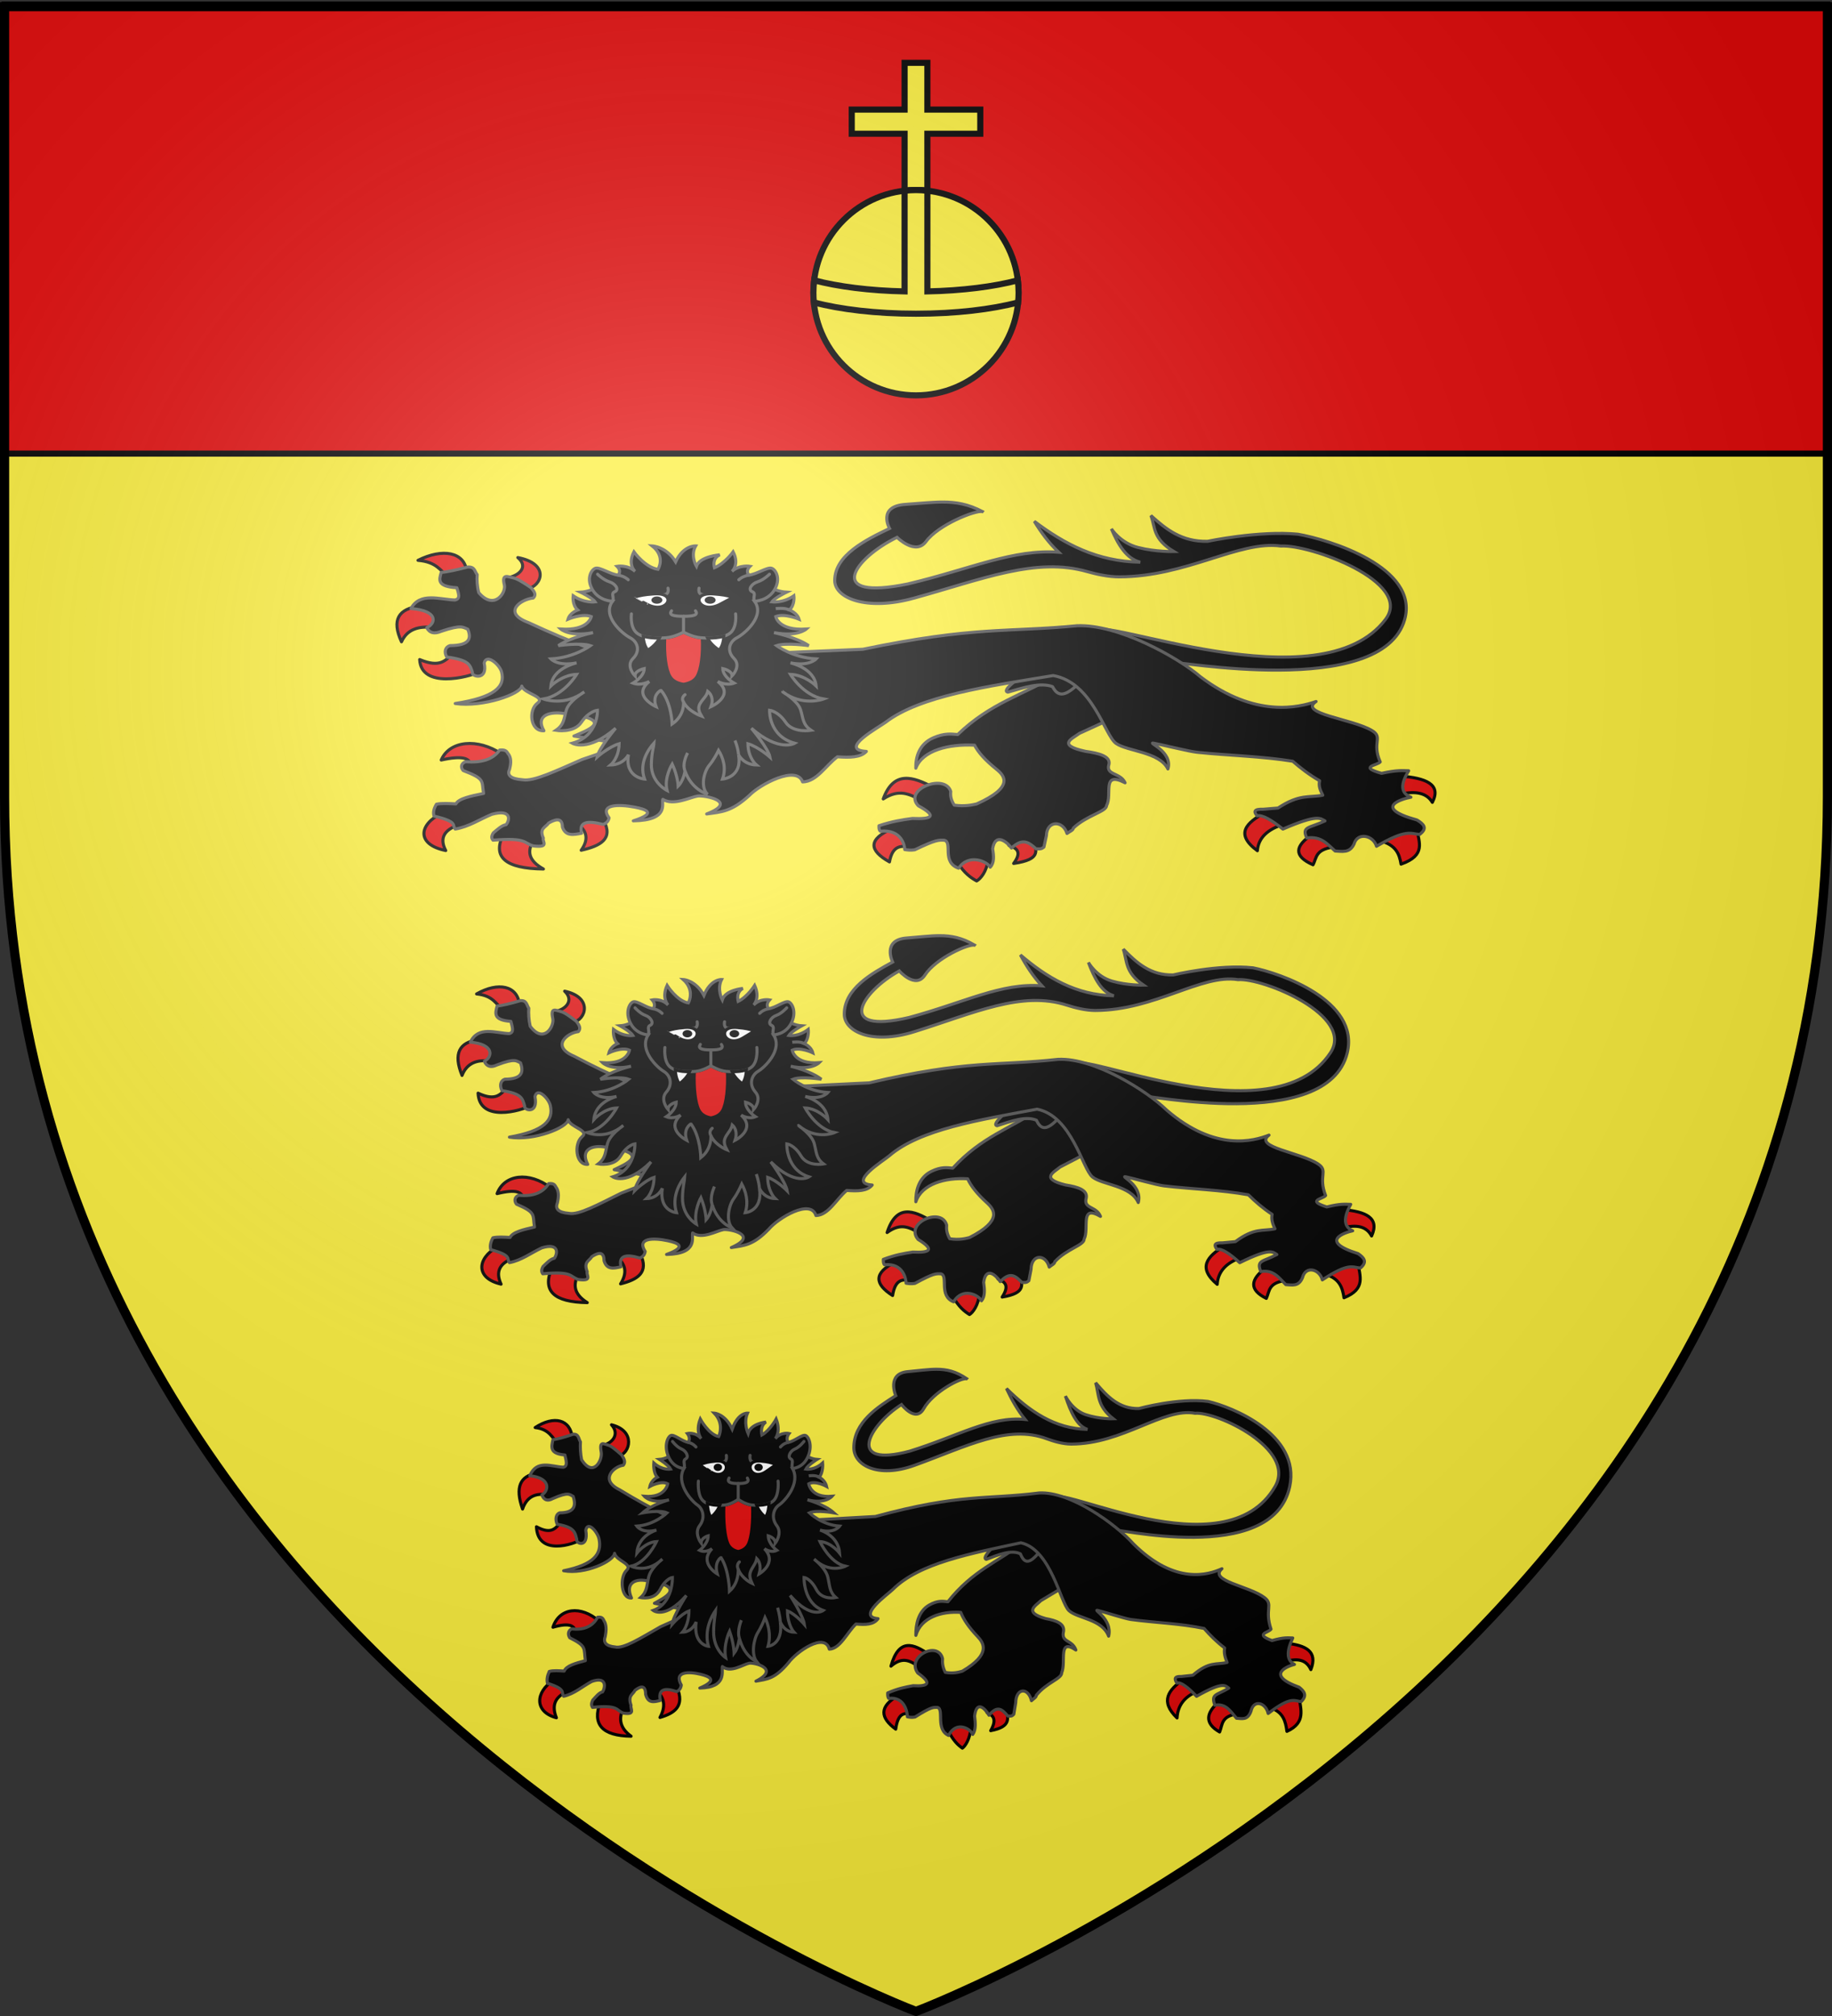 <?xml version="1.0" encoding="utf-8"?>
<!-- Generator: Adobe Illustrator 16.0.0, SVG Export Plug-In . SVG Version: 6.00 Build 0)  -->
<!DOCTYPE svg PUBLIC "-//W3C//DTD SVG 1.1//EN" "http://www.w3.org/Graphics/SVG/1.1/DTD/svg11.dtd">
<svg version="1.1"
	 id="svg2" xmlns:dc="http://purl.org/dc/elements/1.1/" xmlns:cc="http://web.resource.org/cc/" xmlns:rdf="http://www.w3.org/1999/02/22-rdf-syntax-ns#" xmlns:svg="http://www.w3.org/2000/svg" xmlns:sodipodi="http://sodipodi.sourceforge.net/DTD/sodipodi-0.dtd" xmlns:inkscape="http://www.inkscape.org/namespaces/inkscape" sodipodi:docbase="C:\Documents and Settings\Syryatsu\Mes documents\Mes images\HÃƒÆ’Ã†â€™Ãƒâ€ Ã¢â‚¬â„¢ÃƒÆ’Ã¢â‚¬Å¡Ãƒâ€šÃ‚Â©raldique\Blasons publiÃƒÆ’Ã†â€™Ãƒâ€ Ã¢â‚¬â„¢ÃƒÆ’Ã¢â‚¬Å¡Ãƒâ€šÃ‚Â©s\Villes franÃƒÆ’Ã†â€™Ãƒâ€ Ã¢â‚¬â„¢ÃƒÆ’Ã¢â‚¬Å¡Ãƒâ€šÃ‚Â§aises\Somme" inkscape:output_extension="org.inkscape.output.svg.inkscape" inkscape:export-ydpi="144" inkscape:export-xdpi="144" inkscape:export-filename="/Users/olivier/Desktop/Blason Rouge/Blason_Vide_3D.png" sodipodi:docname="Fressenneville.svg" inkscape:version="0.45.1" sodipodi:version="0.32"
	 xmlns="http://www.w3.org/2000/svg" xmlns:xlink="http://www.w3.org/1999/xlink" x="0px" y="0px" width="600px" height="660px"
	 viewBox="0 0 600 660" enable-background="new 0 0 600 660" xml:space="preserve">
<rect x="0" y="0" width="600" height="660" fill="#333333" stroke="none"/>
<sodipodi:namedview  height="660px" gridtolerance="10.0" guidetolerance="10.0" objecttolerance="10.0" borderopacity="1.0" bordercolor="#666666" pagecolor="#ffffff" showgrid="false" inkscape:zoom="0.80151515" inkscape:cy="330" inkscape:cx="300" id="base" inkscape:current-layer="layer3" inkscape:window-y="-4" inkscape:window-x="-4" inkscape:window-height="723" inkscape:pageopacity="0.0" inkscape:window-width="1024" inkscape:pageshadow="2">
	</sodipodi:namedview>
<desc  id="desc4">Flag of Canton of Valais (Wallis)</desc>
<g id="layer3" inkscape:label="Fond ÃƒÆ’Ã†â€™Ãƒâ€ Ã¢â‚¬â„¢ÃƒÆ’Ã¢â‚¬Å¡Ãƒâ€šÃ‚Â©cu" inkscape:groupmode="layer">
	<path id="path2855" sodipodi:nodetypes="cccccc" fill="#FCEF3C" d="M300,658.5c0,0,298.5-112.316,298.5-397.771
		s0-258.552,0-258.552H1.5v258.552C1.5,546.179,300,658.5,300,658.5z"/>
</g>
<g>
	<g>
		<g id="g7203-8">
			
				<path id="path7195-6" inkscape:connector-curvature="0" fill="#E20909" stroke="#000000" stroke-linecap="round" stroke-linejoin="round" d="
				M300.945,545.603c-0.317-0.14,4.382-2.78,3.433-3.878c-5.144-3.614-9.974-5.592-12.579,3.741
				C295.824,542.027,298.339,543.988,300.945,545.603z"/>
			
				<path id="path7197-2" inkscape:connector-curvature="0" fill="#E20909" stroke="#000000" stroke-linecap="round" stroke-linejoin="round" d="
				M298.793,561.193c0.696,0.67-1.306-9.105-4.658-6.069c-6.244,3.551-5.908,7.217-0.775,10.965
				C294.154,560.315,296.486,560.811,298.793,561.193L298.793,561.193z"/>
			
				<path id="path7199-1" inkscape:connector-curvature="0" fill="#E20909" stroke="#000000" stroke-linecap="round" stroke-linejoin="round" d="
				M318.021,565.418c0.473-1.02-1.855-1.785-4.098-1.834c-2.248-0.054-4.406,0.615-3.601,2.457c1.725,3.836,3.654,5.421,4.864,6.272
				C316.08,571.721,317.758,569.244,318.021,565.418L318.021,565.418z"/>
			
				<path id="path7201-4" inkscape:connector-curvature="0" fill="#E20909" stroke="#000000" stroke-linecap="round" stroke-linejoin="round" d="
				M329.934,559.84c0.191-2.527-8.291,0.105-6.47,0.946c1.818,0.842,3.095,2.081,0.995,5.805
				C331.576,565.23,329.744,562.363,329.934,559.84L329.934,559.84z"/>
		</g>
		<g id="g8094-9">
			
				<path id="path6302-1" inkscape:connector-curvature="0" fill="#E20909" stroke="#000000" stroke-linecap="round" stroke-linejoin="round" d="
				M187.452,470.832c0.457,1.003-0.709,1.215-4.58,1.993c-2.011-2.089-2.912-4.951-7.599-5.471
				C181.449,463.319,186.877,464.632,187.452,470.832z"/>
			
				<path id="path7189-5" inkscape:connector-curvature="0" fill="#E20909" stroke="#000000" stroke-linecap="round" stroke-linejoin="round" d="
				M202.598,476.684c0.083,2.224-4.882-2.408-5.139-3.578c3.141-0.579,5.598-3.609,2.813-6.659
				C208.375,468.446,206.327,475.866,202.598,476.684z"/>
			
				<path id="path7191-03" inkscape:connector-curvature="0" fill="#E20909" stroke="#000000" stroke-linecap="round" stroke-linejoin="round" d="
				M179.124,489.336c3.705,0.539,1.74-7.821-3.47-6.98c-5.208,0.84-7.081,4.427-4.51,11.674
				C172.541,489.923,175.419,488.796,179.124,489.336L179.124,489.336z"/>
			
				<path id="path7193-64" inkscape:connector-curvature="0" fill="#E20909" stroke="#000000" stroke-linecap="round" stroke-linejoin="round" d="
				M190.549,503.897c-0.329-4.484-6.516-8.737-6.78-5.666c-1.644,1.793-2.925,4.418-8.075,1.604
				C176.083,509.504,187.923,505.648,190.549,503.897z"/>
		</g>
		<g id="g1896-9">
			
				<path id="path1888-3" inkscape:connector-curvature="0" fill="#E20909" stroke="#000000" stroke-linecap="round" stroke-linejoin="round" d="
				M181.134,550.206c-5.708,3.659-6.297,10.193,1.091,12.159c-1.641-4.068-0.391-6.772,3.191-8.374"/>
			
				<path id="path1890-4" inkscape:connector-curvature="0" fill="#E20909" stroke="#000000" stroke-linecap="round" stroke-linejoin="round" d="
				M196.59,557.259c-2.699,7.244,0.563,11.021,10.1,11.149c-3.788-2.743-4.124-5.87-2.522-9.21"/>
			
				<path id="path1892-40" inkscape:connector-curvature="0" fill="#E20909" stroke="#000000" stroke-linecap="round" stroke-linejoin="round" d="
				M221.73,552.425c2.583,6.12-0.769,8.446-5.583,9.843c1.968-3.611,1.373-6.262-0.669-8.37"/>
			
				<path id="path1894-5" inkscape:connector-curvature="0" fill="#E20909" stroke="#000000" stroke-linecap="round" stroke-linejoin="round" d="
				M196.268,530.78c-6.077-5.351-13.119-4.378-15.174,1.947c5.397-1.554,6.962-0.513,7.354,1.327"/>
		</g>
		<g id="g2799-96">
			
				<path id="path2791-3" inkscape:connector-curvature="0" fill="#E20909" stroke="#000000" stroke-linecap="round" stroke-linejoin="round" d="
				M387.338,549.959c-4.531,3.307-7.589,6.935-1.838,12.465c0.233-4.217,2.554-7.063,6.696-8.713"/>
			
				<path id="path2793-4" inkscape:connector-curvature="0" fill="#E20909" stroke="#000000" stroke-linecap="round" stroke-linejoin="round" d="
				M399.125,557.17c-4.086,3.614-4.759,6.96,0.312,9.855c0.995-2.374,0.416-5.335,6.132-5.949"/>
			
				<path id="path2795-28" inkscape:connector-curvature="0" fill="#E20909" stroke="#000000" stroke-linecap="round" stroke-linejoin="round" d="
				M416.138,559.14c4.125,1.361,4.927,4.421,5.341,7.676c6.387-2.932,4.4-7.233,4.029-11.269"/>
			
				<path id="path2797-87" inkscape:connector-curvature="0" fill="#E20909" stroke="#000000" stroke-linecap="round" stroke-linejoin="round" d="
				M421.549,543.84c3.464-0.949,6.276-0.497,7.77,2.752c2.372-5.988-1.73-7.961-7.953-8.616"/>
		</g>
		<path id="path2307-3" inkscape:connector-curvature="0" sodipodi:nodetypes="sscsssscsccsccccsccccccscsccc" stroke="#4D4D4D" d="
			M306.646,448.273c-2.713,0.007-5.66,0.451-9.283,0.765c-7.14,0.619-3.996,7.877-3.996,7.877
			c-5.957,3.738-13.693,8.688-13.73,17.014c-0.026,5.751,7.867,10.123,19.805,5.821c17.294-6.232,30.563-13.516,43.453-8.698
			c2.327,0.871,5.339,1.717,7.951,1.714c16.979-0.023,30.146-12.025,40.545-10.087c7.126-0.638,33.25,11.729,26.229,23.947
			c-16.318,28.404-72.067-1.647-72.721,3.955l19.118,10.216c-0.17-0.917,52.747,12.264,58.375-14.104
			c3.656-17.147-19.003-26.126-26.725-27.891c-9.729-1.248-22.664,2.325-22.664,2.325c-6.452,0.187-10.402-3.967-14.171-8.439
			c1.138,3.865,0.371,7.567,5.757,11.788c0,0-4.515,0.162-8.988-1.337c-4.474-1.5-6.668-6.103-6.668-6.103
			c1.721,5.264,3.762,9.782,7.226,10.922c-10.768-0.213-19.021-5.967-26.529-13.383c1.696,3.631,3.62,7.08,6.104,10.125
			c-11.493-1.081-21.834,5.404-37.727,10.36c-21.098,5.676-13.577-8.34-2.753-15.239c0,0,4.618,6.064,7.266,1.36
			c3.079-5.476,12.331-10.288,14.116-9.799C313.087,448.944,310.054,448.264,306.646,448.273L306.646,448.273z M316.651,451.385
			c0.08,0.057,0.151,0.111,0.234,0.17C316.837,451.476,316.765,451.42,316.651,451.385z"/>
		
			<path id="path2770-6" inkscape:connector-curvature="0" sodipodi:nodetypes="ccccsccccccccccccccccccccccccccccc" stroke="#4D4D4D" stroke-linecap="round" stroke-linejoin="round" d="
			M350.743,516.719l-13.779-15.092l-2.537,3.786c-7.436,5.9-15.82,8.644-23.984,18.978c-1.645-0.186-3.299-0.515-6.096,1.063
			c-3.626,2.05-4.467,6.451-4.396,9.94c1.707-5.861,8.295-7.963,14.712-7.525c0.883,2.277,2.619,4.879,5.488,7.881
			c2.036,2.129,4.505,5.797-4.968,11.358c-1.067,0.308-2.933,0.883-5.603,0.389c-0.882-1.779-0.986-3.18-0.878-4.473
			c-1.452-6.06-12.024-0.678-8.129,4.686c4.832,3.408,3.426,4.444-1.499,4.147c-2.467,0.447-4.948,0.909-8.348,2.384
			c-0.02,0.721-0.006,1.411,0.351,1.791c5.351-0.678,6.103,4.801,6.102,6.019c0.726,0.13,1.419,0.286,2.512,0.068
			c5.372-3.358,5.933-3.201,7.38-3.13c2.189,0.63-0.738,7.205,3.602,9.167c2.541-4.938,7.193-2.201,7.905-0.334
			c1.053-1.415,0.914-3.667,0.616-6.033c0.626-5.288,3.474-2.434,4.722-0.241c2.675-3.23,4.189-2.11,6.121,0.241
			c1.323,0.131,1.458-0.048,1.997-0.563l0.619-3.74c0.086-5.003,4.142-5.106,5.165-0.707c0.683-0.68,1.59-1.078,1.579-1.766
			c3.426-4.25,8.376-5.396,8.32-7.392c1.539-3.48-1.36-11.458,4.646-7.435c-1.2-3.462-4.949-2.389-4.035-6.071
			c0.392-2.553-2.356-3.584-5.896-4.229c-7.393-2.093-3.166-4.227-1.514-5.872l6.243-3.737L350.743,516.719z"/>
		
			<path id="path1883-9" inkscape:connector-curvature="0" sodipodi:nodetypes="ccccccccccccccccccccccsccscsccc" stroke="#4D4D4D" stroke-linecap="round" stroke-linejoin="round" d="
			M230.396,527.225l6.236-21.135l-4.416-4.165c-8.834-2.867-18.671-7.747-29.292-14.205c-6.669-3.241-1.919-7.634,1.212-8.023
			c0.855-1.033,0.292-2.116-0.523-3.349c-2.193-1.948-3.465-2.974-4.492-3.255c-1.286-0.323-2.938-1.545-2.229,2.233
			c0.539,2.672-2.584,8.518-6.397,2.604c-0.411-2.048-0.51-4.282-0.394-5.895c-0.631-0.978-0.525-2.632-2.377-2.487
			c-2.923,0.992-5.08,1.558-6.633,1.793c-0.535,2.416-1.123,4.566,3.918,4.992c0.354,1.705,1.053,3.652-0.501,4.01
			c-3.793-0.161-8.759-2.642-10.992,2.804c6.825,0.674,6.338,4.781,3.959,6.266c0.681,1.741,1.879,2.136,3.59,1.187
			c5.223-2.309,5.475-1.279,6.667-0.703c0.959,3.023,0.518,5.34-4.43,5.374c-1.164,0.404-1.597,1.973-0.824,3.744
			c5.713,0.99,5.821,2.63,6.429,5.027c-0.424,1.334,3.961,2.926,2.935-3.069c0.606-3.192,3.86,0.489,4.353,2.882
			c1.008,4.896-1.716,8.37-11.595,10.376c6.973,1.31,16.483-3.146,16.675-5.705c0.517,2.501,6.153,3.444,3.901,5.61
			c-2.275,2.184-1.851,9.255,1.644,9.018c-2.139-4.829,1.17-6.171,4.252-5.773c14.906,1.919,5.941,5.991,3.26,7.5l9.891,2.127
			L230.396,527.225z"/>
		<path id="path3526-29-9" inkscape:connector-curvature="0" stroke="#4D4D4D" stroke-linecap="round" stroke-linejoin="round" d="
			M322.998,510.509c4.046-1.521,8.169-3.268,11.184-1.813c1.098,2.618,2.578,4.213,6.628-1.125l-6.708-3.647l-9.35,2.999
			C322.531,509.305,322.242,510.291,322.998,510.509L322.998,510.509z"/>
		
			<path id="path13442-5" inkscape:connector-curvature="0" sodipodi:nodetypes="cccscccssccccccccccccccccccsccccccssccccccccccccccccccccccsccsccc" stroke="#4D4D4D" stroke-linecap="round" stroke-linejoin="round" d="
			M271.603,539.901c3.575-0.12,5.763-5.353,8.722-8.223c3.108,0.271,5.808,0.258,7.242-1.767c-7.228-0.577,3.326-8.045,4.828-9.544
			c8.634-8.655,25.618-11.773,41.966-15.292c9.888,2.254,12.898,19.627,15.748,22.225c2.841,2.595,10.896,2.745,12.979,8.349
			c1.348-5.685-5.483-8.889-3.519-8.424c1.967,0.461,8.817,2.693,10.809,2.963c7.98,1.087,16.1,1.281,23.975,2.934
			c1.99,2.285,4.18,4.456,6.733,6.397c-0.322,1.69,0.18,3.218,0.798,4.725c-3.473,0.876-5.793-0.483-11.216,4.197l-3.726,0.401
			c-2.432-0.113-2.353,0.861-1.513,2.157c1.267-0.42,3.556,1.311,6.458,4.342c8.903-5.07,9.399-3.442,10.543-2.683
			c-3.877,2.405-5.92,1.74-4.563,5.601c3.65-0.719,5.188,2.091,7.102,4.264c1.754,0.077,3.637,0.787,4.74-2.295
			c0.858-4.007,4.845-2.839,5.625,0.738c7.529-5.748,8.53-4.095,10.797-3.876c2.118-2.04,0.987-3.436-0.653-4.729
			c-11.413-4.121-3.56-6.973-1.525-7.457c-2.589-1.295-2.658-4.261-0.559-8.662c-1.652-0.025-2.809-0.295-6.797,0.847
			c-5.896-2.161-0.994-2.615-0.331-3.737c-2.178-6.437,0.854-8.036-2.119-10.314c-5.013-3.837-18.474-5.484-13.946-9.469
			c-4.281,1.918-15.214,5.537-28.98-8.119c-5.73-6.418-20.587-17.243-30.904-16.685c-17.103,2.181-25.656,0.097-53.625,7.699
			l-44.596,2.492l-10.668,1.065c0.772,17.242-3.757,25.997-10.205,30.326c-0.318,0.218-4.538,2.015-4.868,2.2
			c-6.446,3.667-12.14,7.3-14.871,6.639c-3.09-0.3-3.957-1.53-3.268-3.418c0.306-1.651,0.484-3.276-0.149-4.741
			c-0.53-0.695-0.436-1.825-2.349-1.567c-1.733,3.231-4.739,4.198-8.498,3.822c-0.921,0.378-1.476,1.572-0.628,2.887
			c5.675,2.834,4.535,3.374,5.119,7.493c-3.133,0.832-6.258,1.664-6.932,3.413c-1.741-0.102-3.525-0.257-4.881,0.113
			c-0.641,1.382-0.907,2.692-0.597,3.885c6.185,1.948,4.378,2.933,5.304,4.246c3.425-0.748,6.135-3.201,9.186-4.837
			c4.806-1.694,4.6,1.664,3.555,3.41c-1.095,0.196-2.153,1.551-3.219,2.697c-0.623,1.342-0.357,1.868-0.07,2.377
			c8.677-0.92,7.62,0.998,10.116,1.883c4.21,0.644,2.125-1.504,2.504-2.558c-1.126-3.295,0.628-3.509,1.284-4.901
			c1.275-0.978,3.48-2.34,3.487,1.292c0.796,3.093,2.813,2.512,4.804,2.008c-0.743-3.646,1.361-4.269,5.368-2.873
			c0.764-0.365,1.348-0.976,1.512-2.157c-2.531-4.54,2.491-4.473,6.354-3.522c2.671,0.656,5.947,1.882-0.29,4.501
			c9.05-0.204,7.045-5.559,7.393-7.04c2.661,2.198,6.776-0.678,8.729-1.084c1.607-0.331,10.408,1.765,2.256,5.868
			c3.683-0.674,6.168-0.679,10.665-6.047C260.873,540.727,270.129,534.275,271.603,539.901L271.603,539.901z"/>
		<path fill="none" stroke="#4D4D4D" stroke-linecap="round" stroke-linejoin="round" d="M215.91,510.192
			c0,0-0.48,0.378-1.135,0.989C215.153,510.887,215.531,510.56,215.91,510.192z"/>
		<g>
			<g>
				<path stroke="#4D4D4D" d="M218.68,483.164c0,0-2.284-0.371-3.414,0.441"/>
				<path stroke="#4D4D4D" d="M228.881,526.334c0,0-0.756,2.36-0.885,4.631"/>
				<path stroke="#4D4D4D" d="M267.688,511.34c-0.351-0.274-0.703-0.576-1.054-0.919C266.634,510.421,267.08,510.77,267.688,511.34
					c4.692,3.66,9.157,1.412,9.157,1.412c-5.157-1.166-8.301-8.069-8.301-8.069c3.664,0.179,6.449,3.788,6.449,3.788
					c-0.449-5.895-6.449-7.554-6.449-7.554c4.695,1.256,6.449-1.292,6.449-1.292c-5.875-0.396-9.906-4.342-9.906-4.342
					c2.372-1.063,8.045,0,8.045,0c-3.095-2.767-8.701-4.267-8.701-4.267c5.844,1.487,8.083-1.16,8.083-1.16
					c-7.015,0.596-7.643-4.088-7.643-4.088c2.156-1.17,5.834,0.854,5.834,0.854c-0.468-2.101-2.419-3.018-2.419-3.018
					c1.443-1.622,1.134-4.654,1.134-4.654c-2.785,2.51-5.509,2.01-5.509,2.01c0.678-1.309,3.652-3.176,3.652-3.176
					c-3.404-0.269-5.468-2.996-5.468-2.996l-20.32-1.076l-20.319,1.076c0,0-2.063,2.727-5.468,2.996c0,0,2.974,1.867,3.653,3.176
					c0,0-2.725,0.5-5.51-2.01c0,0-0.309,3.031,1.135,4.654c0,0-1.952,0.916-2.42,3.018c0,0,3.678-2.024,5.834-0.854
					c0,0-0.629,4.685-7.644,4.088c0,0,2.238,2.647,8.081,1.16c0,0-5.605,1.5-8.7,4.267c0,0,5.673-1.063,8.045,0
					c0,0-4.03,3.945-9.905,4.342c0,0,1.754,2.547,6.448,1.291c0,0-6,1.66-6.448,7.555c0,0,2.785-3.609,6.448-3.788
					c0,0-3.144,6.903-8.302,8.068c0,0,4.466,2.249,9.159-1.412c0.607-0.568,1.053-0.918,1.053-0.918
					c-0.352,0.343-0.704,0.646-1.054,0.919c-1.157,1.081-2.913,2.966-3.381,4.819c-0.714,2.828-0.453,4.896-2.682,6.851
					c0,0,4.506,1.02,6.395-2.638c1.89-3.655,4.025-3.944,4.025-3.944s0.309,8.433-6.293,10.806c0,0,3.862,3.054,10.854-4.907
					c0,0-4.247,6.6-4.666,9.473c0,0,2.915-3.413,5.535-4.394c-0.036,4.699-2.13,6.954-2.13,6.954
					c3.319-0.116,4.478-3.395,4.478-3.395c-1.018,7.523,4.02,8.003,4.02,8.003c-1.489-5.391,1.108-9.983,2.354-11.779
					c-0.053,1.282-0.596,3.144-0.651,6.901c-0.085,6.023,3.93,8.606,3.93,8.606c-0.826-4.213,1.292-8.675,1.292-8.675
					c1.418,4.003,1.493,7.241,1.493,7.241c1.341-1.703,1.72-4.962,1.72-4.962c1.615,6.156,5.638,7.652,5.638,7.652
					c-1.822-2.331-0.962-7.353,0.482-9.594c0.98-1.521,1.83-3.606,2.275-4.789c1.084,2.305,2.02,5.659,0.988,9.398
					c0,0,5.037-0.479,4.019-8.004c0,0,1.158,3.279,4.478,3.395c0,0-2.095-2.254-2.13-6.954c2.621,0.98,5.534,4.396,5.534,4.396
					c-0.417-2.874-4.665-9.475-4.665-9.475c6.99,7.961,10.854,4.907,10.854,4.907c-6.601-2.373-6.293-10.805-6.293-10.805
					s2.134,0.289,4.023,3.944c1.89,3.656,6.396,2.638,6.396,2.638c-2.229-1.954-1.967-4.022-2.682-6.851
					C270.601,514.305,268.845,512.421,267.688,511.34z"/>
				<path stroke="#4D4D4D" d="M264.871,483.164c0,0,2.284-0.371,3.414,0.441"/>
				<path stroke="#4D4D4D" d="M254.669,526.334c0,0,0.756,2.36,0.886,4.631"/>
				<path stroke="#4D4D4D" d="M242.799,530.414c0,0-1.488,3.485-0.645,5.887"/>
			</g>
			<path stroke="#4D4D4D" d="M263.799,469.936c-1.085-0.4-3.664,1.945-5.623,2.252c0,0-1.032-1.183,0.258-2.882
				c0,0-2.602-0.621-4.525,1.665c0,0,1.946-2.197,0.295-6.41c0,0-2.049,3.756-4.68,5.223c-0.258-1.316-0.274-3.2,1.327-4.236
				c0,0-5.003,0.479-5.85,3.765c0,0-1.576-3.496-0.183-6.68c0,0-3.121-0.234-5.019,5.22c-2.295-5.021-5.864-5.22-5.864-5.22
				c3.455,3.587,1.444,7.666,1.444,7.666c-3.249-0.627-6.034-5.737-6.034-5.737c-1.65,4.213,0.295,6.41,0.295,6.41
				c-1.923-2.286-4.525-1.665-4.525-1.665c1.291,1.699,0.259,2.882,0.259,2.882c-1.959-0.307-4.539-2.652-5.624-2.252
				c-1.083,0.399-2.432,3.47-0.731,7.121s4.97,3.685,4.97,3.685c-2.726,4.878,2.52,10.671,4.403,11.954
				c1.883,1.283,2.656,4.275,0.737,6.785c-1.917,2.511,0.511,5.738,0.511,5.738c-0.141-1.76,2.305-2.434,2.305-2.434
				c-0.03,2.676-2.816,4.766-2.816,4.766c2.003,0.986,4.066-0.539,4.066-0.539c-4.453,4.663,1.712,8.249,1.712,8.249
				c-1.091-3.854,1.116-5.29,1.116-5.29l0.158,0.008l0,0c2.624,4.101,2.738,10.961,2.738,10.961
				c3.232-2.869,2.854-7.232,2.854-7.232c1.204,3.168,4.525,4.662,4.525,4.662c-1.353-2.989-0.572-3.944,0.771-6.157
				c0.444-0.731,0.671-1.396,0.779-1.962c0.567,0.58,1.613,2.109,0.792,5.011c0,0,6.165-3.586,1.711-8.249
				c0,0,2.065,1.525,4.066,0.539c0,0-2.785-2.089-2.816-4.766c0,0,2.446,0.674,2.306,2.434c0,0,2.429-3.228,0.511-5.738
				c-1.918-2.51-1.146-5.502,0.736-6.785c1.883-1.283,7.13-7.076,4.405-11.954c0,0,3.269-0.033,4.971-3.685
				C266.232,473.407,264.884,470.335,263.799,469.936z"/>
			<path fill="#E20909" stroke="#000000" d="M246.475,492.736c-0.146-0.013-0.286-0.025-0.418-0.039
				c-2.012-0.208-4.282-1.822-4.282-1.822s-2.27,1.614-4.28,1.822c-0.132,0.014-0.273,0.026-0.418,0.039
				c-0.208,5.446,0.284,10.401,1.333,12.708c0.777,1.705,2.331,2.293,3.365,2.495c1.035-0.202,2.587-0.79,3.365-2.495
				C246.192,503.137,246.682,498.183,246.475,492.736z"/>
			<g>
				<path fill="none" stroke="#4D4D4D" stroke-linecap="round" stroke-linejoin="round" d="M220.251,471.897
					c0,0,1.411,1.854,2.958,2.48c1.547,0.627,2.509,2.612,1.375,3.228c-1.135,0.616-0.051,1.83-0.594,3.137"/>
				<path fill="none" stroke="#4D4D4D" stroke-linecap="round" stroke-linejoin="round" d="M237.885,476.47
					c0,0,0.474,2.342-1.327,2.091"/>
				<path fill="none" stroke="#4D4D4D" stroke-linecap="round" stroke-linejoin="round" d="M227.927,473.713
					c0,0-0.84-1.153-2.553-1.524"/>
				<path fill="none" stroke="#4D4D4D" stroke-linecap="round" stroke-linejoin="round" d="M244.769,483.882
					c0.749,1.309-0.316,1.794-2.994,1.794c-2.676,0-3.741-0.485-2.993-1.794"/>
				<path fill="none" stroke="#4D4D4D" stroke-linecap="round" stroke-linejoin="round" d="M263.298,471.897
					c0,0-1.41,1.854-2.957,2.48s-2.51,2.612-1.375,3.228c1.135,0.616,0.052,1.83,0.595,3.137"/>
				<path fill="none" stroke="#4D4D4D" stroke-linecap="round" stroke-linejoin="round" d="M254.824,484.882
					c0,0,0.429,4.207-1.267,6.172c-1.694,1.967-5.49,1.851-7.5,1.644c-2.012-0.208-4.282-1.822-4.282-1.822s-2.27,1.614-4.28,1.822
					c-2.012,0.207-5.806,0.323-7.501-1.644c-1.695-1.965-1.267-6.172-1.267-6.172"/>
				<path fill="none" stroke="#4D4D4D" stroke-linecap="round" stroke-linejoin="round" d="M245.665,476.47
					c0,0-0.473,2.342,1.327,2.091"/>
				<path fill="none" stroke="#4D4D4D" stroke-linecap="round" stroke-linejoin="round" d="M255.623,473.713
					c0,0,0.839-1.153,2.553-1.524"/>
				
					<line fill="none" stroke="#4D4D4D" stroke-linecap="round" stroke-linejoin="round" x1="241.775" y1="485.675" x2="241.775" y2="490.875"/>
				<path fill="none" stroke="#4D4D4D" stroke-linecap="round" stroke-linejoin="round" d="M242.154,511.34
					c0,0-1.113,0.951-0.379,2.368"/>
			</g>
			<g>
				<g>
					<path id="path3713_4_" inkscape:connector-curvature="0" sodipodi:nodetypes="ccccc" fill="#FFFFFF" stroke="#000000" d="
						M250.961,481.725c0.151-0.094,3.284-2.292,3.284-2.292c-1.923-0.661-2.572-0.841-4.956-1.084
						C243.007,477.666,245.761,485.347,250.961,481.725C253.029,480.285,250.961,481.725,250.961,481.725z"/>
					<ellipse cx="248.442" cy="480.375" rx="1.373" ry="1.193"/>
				</g>
				<g>
					<path id="path3713_3_" inkscape:connector-curvature="0" sodipodi:nodetypes="ccccc" fill="#FFFFFF" stroke="#000000" d="
						M232.589,481.725c5.2,3.622,7.954-4.06,1.672-3.377c-2.383,0.244-3.032,0.424-4.956,1.084
						C229.305,479.433,232.438,481.632,232.589,481.725C232.589,481.725,230.521,480.285,232.589,481.725z"/>
					<ellipse cx="235.108" cy="480.375" rx="1.372" ry="1.192"/>
				</g>
			</g>
			<g>
				<path fill="#FFFFFF" stroke="#000000" d="M251.872,492.199c-0.059,1.295-0.299,3.371-1.196,4.529c0,0-2.055-1.614-2.883-3.926
					C249.105,492.825,250.62,492.704,251.872,492.199z"/>
				<path fill="#FFFFFF" stroke="#000000" d="M231.678,492.199c0.061,1.295,0.3,3.371,1.198,4.529c0,0,2.054-1.614,2.883-3.926
					C234.446,492.825,232.93,492.704,231.678,492.199z"/>
			</g>
		</g>
	</g>
	<g>
		<g id="g7203-8_1_">
			
				<path id="path7195-6_1_" inkscape:connector-curvature="0" fill="#E20909" stroke="#000000" stroke-linecap="round" stroke-linejoin="round" d="
				M301.09,403.648c-0.365-0.14,5.058-2.781,3.961-3.879c-5.934-3.613-11.508-5.591-14.513,3.742
				C295.181,400.072,298.083,402.032,301.09,403.648z"/>
			
				<path id="path7197-2_1_" inkscape:connector-curvature="0" fill="#E20909" stroke="#000000" stroke-linecap="round" stroke-linejoin="round" d="
				M298.607,419.237c0.804,0.671-1.507-9.104-5.375-6.069c-7.204,3.552-6.817,7.218-0.895,10.965
				C293.255,418.361,295.945,418.855,298.607,419.237L298.607,419.237z"/>
			
				<path id="path7199-1_1_" inkscape:connector-curvature="0" fill="#E20909" stroke="#000000" stroke-linecap="round" stroke-linejoin="round" d="
				M320.795,423.463c0.544-1.021-2.141-1.785-4.729-1.834c-2.594-0.055-5.084,0.614-4.152,2.457
				c1.986,3.835,4.214,5.421,5.611,6.271C318.553,429.766,320.488,427.289,320.795,423.463L320.795,423.463z"/>
			
				<path id="path7201-4_1_" inkscape:connector-curvature="0" fill="#E20909" stroke="#000000" stroke-linecap="round" stroke-linejoin="round" d="
				M334.539,417.885c0.22-2.528-9.568,0.104-7.466,0.945c2.1,0.843,3.572,2.083,1.146,5.805
				C336.435,423.275,334.318,420.408,334.539,417.885L334.539,417.885z"/>
		</g>
		<g id="g8094-9_1_">
			
				<path id="path6302-1_1_" inkscape:connector-curvature="0" fill="#E20909" stroke="#000000" stroke-linecap="round" stroke-linejoin="round" d="
				M170.137,328.876c0.528,1.004-0.818,1.216-5.285,1.994c-2.321-2.089-3.36-4.951-8.768-5.471
				C163.21,321.364,169.473,322.677,170.137,328.876z"/>
			
				<path id="path7189-5_1_" inkscape:connector-curvature="0" fill="#E20909" stroke="#000000" stroke-linecap="round" stroke-linejoin="round" d="
				M187.613,334.729c0.094,2.224-5.634-2.408-5.93-3.578c3.623-0.579,6.459-3.609,3.245-6.659
				C194.279,326.491,191.915,333.911,187.613,334.729z"/>
			
				<path id="path7191-03_1_" inkscape:connector-curvature="0" fill="#E20909" stroke="#000000" stroke-linecap="round" stroke-linejoin="round" d="
				M160.528,347.381c4.273,0.539,2.007-7.821-4.005-6.98c-6.01,0.84-8.169,4.427-5.203,11.675
				C152.932,347.968,156.252,346.841,160.528,347.381L160.528,347.381z"/>
			
				<path id="path7193-64_1_" inkscape:connector-curvature="0" fill="#E20909" stroke="#000000" stroke-linecap="round" stroke-linejoin="round" d="
				M173.711,361.942c-0.38-4.483-7.52-8.737-7.824-5.666c-1.896,1.794-3.375,4.418-9.316,1.604
				C157.019,367.549,170.681,363.693,173.711,361.942z"/>
		</g>
		<g id="g1896-9_1_">
			
				<path id="path1888-3_1_" inkscape:connector-curvature="0" fill="#E20909" stroke="#000000" stroke-linecap="round" stroke-linejoin="round" d="
				M162.846,408.251c-6.587,3.659-7.266,10.192,1.26,12.158c-1.893-4.068-0.452-6.771,3.682-8.372"/>
			
				<path id="path1890-4_1_" inkscape:connector-curvature="0" fill="#E20909" stroke="#000000" stroke-linecap="round" stroke-linejoin="round" d="
				M180.68,415.304c-3.113,7.242,0.651,11.021,11.655,11.148c-4.371-2.744-4.76-5.87-2.912-9.21"/>
			
				<path id="path1892-40_1_" inkscape:connector-curvature="0" fill="#E20909" stroke="#000000" stroke-linecap="round" stroke-linejoin="round" d="
				M209.688,410.469c2.98,6.12-0.887,8.447-6.442,9.844c2.271-3.612,1.583-6.264-0.773-8.371"/>
			
				<path id="path1894-5_1_" inkscape:connector-curvature="0" fill="#E20909" stroke="#000000" stroke-linecap="round" stroke-linejoin="round" d="
				M180.309,388.825c-7.013-5.35-15.137-4.379-17.509,1.947c6.228-1.554,8.033-0.514,8.486,1.327"/>
		</g>
		<g id="g2799-96_1_">
			
				<path id="path2791-3_1_" inkscape:connector-curvature="0" fill="#E20909" stroke="#000000" stroke-linecap="round" stroke-linejoin="round" d="
				M400.774,408.004c-5.229,3.307-8.756,6.934-2.121,12.465c0.271-4.217,2.947-7.064,7.727-8.713"/>
			
				<path id="path2793-4_1_" inkscape:connector-curvature="0" fill="#E20909" stroke="#000000" stroke-linecap="round" stroke-linejoin="round" d="
				M414.376,415.215c-4.716,3.614-5.49,6.959,0.357,9.855c1.151-2.374,0.481-5.335,7.077-5.949"/>
			
				<path id="path2795-28_1_" inkscape:connector-curvature="0" fill="#E20909" stroke="#000000" stroke-linecap="round" stroke-linejoin="round" d="
				M434.005,417.185c4.761,1.361,5.686,4.421,6.162,7.676c7.371-2.932,5.079-7.233,4.648-11.27"/>
			
				<path id="path2797-87_1_" inkscape:connector-curvature="0" fill="#E20909" stroke="#000000" stroke-linecap="round" stroke-linejoin="round" d="
				M440.248,401.884c4-0.949,7.242-0.496,8.966,2.753c2.737-5.988-1.997-7.961-9.177-8.616"/>
		</g>
		
			<path id="path2307-3_1_" inkscape:connector-curvature="0" sodipodi:nodetypes="sscsssscsccsccccsccccccscsccc" stroke="#4D4D4D" d="
			M307.67,306.318c-3.131,0.007-6.532,0.451-10.712,0.765c-8.238,0.619-4.609,7.876-4.609,7.876
			c-6.875,3.739-15.8,8.689-15.843,17.014c-0.03,5.751,9.079,10.123,22.852,5.821c19.954-6.232,35.266-13.516,50.138-8.698
			c2.686,0.87,6.162,1.717,9.176,1.713c19.59-0.022,34.784-12.025,46.78-10.087c8.224-0.637,38.367,11.73,30.269,23.948
			c-18.83,28.403-83.156-1.647-83.911,3.955l22.06,10.216c-0.194-0.917,60.863,12.264,67.358-14.104
			c4.219-17.147-21.929-26.125-30.838-27.89c-11.225-1.248-26.151,2.325-26.151,2.325c-7.445,0.187-12.001-3.967-16.351-8.439
			c1.313,3.865,0.428,7.567,6.642,11.788c0,0-5.208,0.162-10.37-1.337c-5.162-1.5-7.694-6.103-7.694-6.103
			c1.986,5.264,4.34,9.782,8.338,10.922c-12.424-0.213-21.948-5.967-30.611-13.383c1.958,3.631,4.179,7.081,7.041,10.125
			c-13.259-1.081-25.19,5.404-43.529,10.36c-24.344,5.676-15.665-8.341-3.177-15.239c0,0,5.329,6.064,8.384,1.36
			c3.554-5.476,14.229-10.289,16.288-9.799C315.1,306.989,311.601,306.309,307.67,306.318L307.67,306.318z M319.214,309.43
			c0.092,0.057,0.175,0.111,0.27,0.169C319.427,309.522,319.343,309.464,319.214,309.43z"/>
		
			<path id="path2770-6_1_" inkscape:connector-curvature="0" sodipodi:nodetypes="ccccsccccccccccccccccccccccccccccc" stroke="#4D4D4D" stroke-linecap="round" stroke-linejoin="round" d="
			M358.552,374.762l-15.9-15.09l-2.928,3.784c-8.581,5.902-18.254,8.645-27.675,18.978c-1.898-0.186-3.807-0.515-7.034,1.064
			c-4.185,2.05-5.154,6.451-5.071,9.939c1.968-5.859,9.571-7.962,16.976-7.524c1.017,2.277,3.022,4.878,6.332,7.881
			c2.349,2.128,5.197,5.798-5.731,11.358c-1.232,0.308-3.387,0.884-6.467,0.389c-1.016-1.78-1.138-3.18-1.012-4.474
			c-1.674-6.06-13.875-0.677-9.379,4.687c5.575,3.407,3.954,4.444-1.73,4.147c-2.846,0.447-5.71,0.908-9.632,2.385
			c-0.023,0.719-0.007,1.409,0.404,1.789c6.174-0.677,7.043,4.802,7.042,6.02c0.837,0.13,1.638,0.285,2.899,0.068
			c6.197-3.358,6.845-3.201,8.517-3.131c2.526,0.631-0.855,7.206,4.152,9.169c2.933-4.938,8.303-2.202,9.124-0.335
			c1.213-1.415,1.055-3.668,0.711-6.033c0.723-5.288,4.008-2.434,5.447-0.242c3.086-3.23,4.834-2.109,7.063,0.242
			c1.527,0.131,1.681-0.048,2.306-0.563l0.714-3.741c0.098-5.002,4.777-5.106,5.957-0.705c0.788-0.681,1.836-1.079,1.825-1.767
			c3.953-4.251,9.664-5.396,9.598-7.392c1.778-3.48-1.567-11.458,5.36-7.436c-1.384-3.462-5.71-2.388-4.656-6.071
			c0.454-2.552-2.716-3.583-6.802-4.229c-8.529-2.092-3.65-4.227-1.745-5.872l7.201-3.738L358.552,374.762z"/>
		
			<path id="path1883-9_1_" inkscape:connector-curvature="0" sodipodi:nodetypes="ccccccccccccccccccccccsccscsccc" stroke="#4D4D4D" stroke-linecap="round" stroke-linejoin="round" d="
			M219.687,385.27l7.197-21.135l-5.096-4.164c-10.194-2.868-21.544-7.748-33.799-14.206c-7.695-3.241-2.214-7.634,1.399-8.023
			c0.986-1.033,0.336-2.116-0.604-3.349c-2.53-1.949-3.999-2.974-5.183-3.255c-1.485-0.323-3.391-1.546-2.573,2.233
			c0.623,2.671-2.98,8.518-7.382,2.604c-0.474-2.048-0.588-4.282-0.454-5.896c-0.728-0.977-0.606-2.632-2.742-2.486
			c-3.373,0.992-5.861,1.558-7.653,1.793c-0.617,2.416-1.296,4.566,4.521,4.992c0.408,1.705,1.215,3.652-0.578,4.009
			c-4.377-0.16-10.107-2.641-12.683,2.805c7.875,0.674,7.312,4.781,4.569,6.265c0.785,1.741,2.167,2.137,4.143,1.188
			c6.026-2.309,6.317-1.279,7.692-0.703c1.106,3.023,0.597,5.339-5.111,5.375c-1.343,0.403-1.843,1.972-0.951,3.743
			c6.592,0.99,6.718,2.63,7.417,5.027c-0.489,1.335,4.571,2.926,3.386-3.069c0.699-3.192,4.455,0.489,5.022,2.883
			c1.164,4.896-1.979,8.369-13.378,10.375c8.045,1.309,19.019-3.146,19.24-5.704c0.596,2.501,7.1,3.443,4.501,5.609
			c-2.625,2.184-2.136,9.255,1.896,9.019c-2.467-4.83,1.35-6.173,4.906-5.774c17.199,1.919,6.855,5.992,3.762,7.5l11.413,2.126
			L219.687,385.27z"/>
		
			<path id="path3526-29-9_1_" inkscape:connector-curvature="0" stroke="#4D4D4D" stroke-linecap="round" stroke-linejoin="round" d="
			M326.537,368.553c4.667-1.521,9.423-3.268,12.903-1.813c1.266,2.618,2.976,4.212,7.647-1.124l-7.74-3.648l-10.787,3
			C325.997,367.351,325.664,368.336,326.537,368.553L326.537,368.553z"/>
		
			<path id="path13442-5_1_" inkscape:connector-curvature="0" sodipodi:nodetypes="cccscccssccccccccccccccccccsccccccssccccccccccccccccccccccsccsccc" stroke="#4D4D4D" stroke-linecap="round" stroke-linejoin="round" d="
			M267.234,397.946c4.125-0.12,6.65-5.354,10.064-8.223c3.587,0.271,6.702,0.258,8.357-1.767c-8.341-0.577,3.838-8.045,5.57-9.545
			c9.964-8.654,29.558-11.771,48.421-15.291c11.41,2.254,14.884,19.626,18.173,22.226c3.276,2.594,12.572,2.744,14.976,8.347
			c1.555-5.684-6.327-8.888-4.061-8.423c2.27,0.461,10.172,2.693,12.472,2.962c9.208,1.088,18.576,1.281,27.663,2.935
			c2.295,2.285,4.823,4.455,7.768,6.397c-0.37,1.69,0.207,3.217,0.922,4.725c-4.006,0.875-6.683-0.482-12.941,4.197l-4.299,0.401
			c-2.807-0.113-2.714,0.861-1.744,2.156c1.462-0.419,4.103,1.311,7.45,4.342c10.273-5.069,10.845-3.441,12.165-2.682
			c-4.473,2.405-6.831,1.739-5.264,5.6c4.209-0.718,5.984,2.091,8.192,4.265c2.022,0.077,4.195,0.787,5.47-2.295
			c0.991-4.008,5.591-2.839,6.488,0.737c8.689-5.748,9.844-4.093,12.461-3.875c2.442-2.04,1.14-3.436-0.756-4.729
			c-13.17-4.121-4.105-6.973-1.759-7.458c-2.987-1.295-3.068-4.26-0.645-8.661c-1.905-0.025-3.242-0.296-7.844,0.846
			c-6.803-2.159-1.146-2.614-0.382-3.736c-2.514-6.437,0.987-8.035-2.443-10.315c-5.785-3.837-21.316-5.483-16.094-9.469
			c-4.938,1.919-17.554,5.537-33.438-8.117c-6.612-6.419-23.755-17.244-35.658-16.686c-19.735,2.181-29.604,0.097-61.876,7.699
			l-51.457,2.493l-12.311,1.063c0.892,17.244-4.335,25.998-11.773,30.326c-0.366,0.218-5.237,2.015-5.617,2.2
			c-7.438,3.668-14.007,7.301-17.158,6.639c-3.566-0.299-4.566-1.53-3.771-3.418c0.354-1.651,0.561-3.276-0.17-4.74
			c-0.612-0.695-0.504-1.825-2.71-1.567c-2,3.23-5.468,4.198-9.806,3.822c-1.062,0.378-1.702,1.572-0.723,2.888
			c6.548,2.833,5.232,3.372,5.906,7.492c-3.615,0.831-7.222,1.664-7.998,3.413c-2.009-0.102-4.068-0.257-5.631,0.113
			c-0.74,1.382-1.047,2.692-0.689,3.884c7.136,1.949,5.051,2.934,6.119,4.247c3.952-0.748,7.079-3.201,10.6-4.838
			c5.545-1.693,5.307,1.665,4.102,3.411c-1.264,0.196-2.485,1.551-3.715,2.697c-0.718,1.343-0.412,1.868-0.08,2.376
			c10.013-0.919,8.792,0.998,11.673,1.883c4.857,0.644,2.451-1.503,2.889-2.557c-1.301-3.295,0.724-3.509,1.48-4.902
			c1.472-0.977,4.016-2.339,4.024,1.294c0.919,3.092,3.244,2.511,5.542,2.008c-0.857-3.648,1.57-4.27,6.194-2.875
			c0.881-0.364,1.556-0.974,1.745-2.156c-2.92-4.541,2.874-4.474,7.333-3.522c3.082,0.657,6.861,1.881-0.334,4.5
			c10.442-0.204,8.129-5.558,8.529-7.04c3.071,2.199,7.819-0.677,10.073-1.084c1.854-0.331,12.009,1.765,2.604,5.868
			c4.249-0.674,7.116-0.677,12.305-6.046C254.853,398.771,265.534,392.32,267.234,397.946L267.234,397.946z"/>
		<path fill="none" stroke="#4D4D4D" stroke-linecap="round" stroke-linejoin="round" d="M202.973,368.237
			c0,0-0.554,0.377-1.309,0.988C202.1,368.931,202.535,368.605,202.973,368.237z"/>
		<g>
			<g>
				<path stroke="#4D4D4D" d="M206.168,341.209c0,0-2.634-0.371-3.938,0.441"/>
				<path stroke="#4D4D4D" d="M217.939,384.379c0,0-0.873,2.36-1.021,4.63"/>
				<path stroke="#4D4D4D" d="M262.717,369.385c-0.405-0.274-0.812-0.576-1.216-0.919
					C261.501,368.466,262.015,368.815,262.717,369.385c5.413,3.659,10.566,1.411,10.566,1.411c-5.951-1.165-9.579-8.068-9.579-8.068
					c4.229,0.179,7.441,3.788,7.441,3.788c-0.518-5.895-7.441-7.554-7.441-7.554c5.417,1.256,7.441-1.292,7.441-1.292
					c-6.779-0.397-11.429-4.342-11.429-4.342c2.737-1.063,9.284,0,9.284,0c-3.572-2.767-10.041-4.267-10.041-4.267
					c6.744,1.487,9.326-1.16,9.326-1.16c-8.095,0.596-8.819-4.088-8.819-4.088c2.489-1.171,6.731,0.854,6.731,0.854
					c-0.539-2.102-2.792-3.018-2.792-3.018c1.666-1.622,1.309-4.654,1.309-4.654c-3.213,2.509-6.356,2.01-6.356,2.01
					c0.783-1.309,4.214-3.176,4.214-3.176c-3.927-0.269-6.31-2.996-6.31-2.996l-23.445-1.076l-23.446,1.076
					c0,0-2.38,2.727-6.31,2.996c0,0,3.432,1.866,4.216,3.176c0,0-3.144,0.499-6.357-2.01c0,0-0.356,3.031,1.31,4.654
					c0,0-2.252,0.916-2.792,3.018c0,0,4.244-2.025,6.731-0.854c0,0-0.726,4.685-8.819,4.088c0,0,2.583,2.647,9.325,1.16
					c0,0-6.469,1.5-10.038,4.267c0,0,6.545-1.063,9.282,0c0,0-4.65,3.944-11.429,4.342c0,0,2.024,2.546,7.44,1.292
					c0,0-6.924,1.659-7.44,7.554c0,0,3.214-3.609,7.44-3.788c0,0-3.627,6.903-9.579,8.068c0,0,5.153,2.248,10.568-1.411
					c0.7-0.569,1.215-0.919,1.215-0.919c-0.406,0.343-0.812,0.645-1.217,0.919c-1.334,1.08-3.36,2.965-3.901,4.819
					c-0.824,2.828-0.523,4.896-3.094,6.852c0,0,5.2,1.018,7.379-2.639c2.18-3.655,4.644-3.944,4.644-3.944s0.356,8.432-7.261,10.806
					c0,0,4.456,3.054,12.523-4.907c0,0-4.901,6.6-5.384,9.473c0,0,3.364-3.413,6.387-4.395c-0.042,4.7-2.457,6.954-2.457,6.954
					c3.83-0.114,5.166-3.395,5.166-3.395c-1.174,7.523,4.639,8.003,4.639,8.003c-1.717-5.391,1.279-9.981,2.715-11.778
					c-0.061,1.281-0.688,3.143-0.75,6.901c-0.099,6.023,4.536,8.606,4.536,8.606c-0.953-4.214,1.49-8.676,1.49-8.676
					c1.637,4.004,1.723,7.241,1.723,7.241c1.547-1.702,1.983-4.961,1.983-4.961c1.865,6.155,6.507,7.651,6.507,7.651
					c-2.104-2.33-1.111-7.353,0.554-9.594c1.132-1.521,2.113-3.605,2.626-4.789c1.251,2.305,2.33,5.661,1.14,9.399
					c0,0,5.811-0.479,4.636-8.005c0,0,1.335,3.28,5.167,3.395c0,0-2.417-2.253-2.458-6.954c3.023,0.981,6.386,4.396,6.386,4.396
					c-0.481-2.874-5.383-9.474-5.383-9.474c8.066,7.961,12.523,4.907,12.523,4.907c-7.616-2.374-7.26-10.806-7.26-10.806
					s2.462,0.29,4.643,3.944c2.181,3.656,7.379,2.639,7.379,2.639c-2.572-1.954-2.269-4.023-3.095-6.852
					C266.077,372.349,264.052,370.465,262.717,369.385z"/>
				<path stroke="#4D4D4D" d="M259.466,341.209c0,0,2.636-0.371,3.939,0.441"/>
				<path stroke="#4D4D4D" d="M247.695,384.379c0,0,0.873,2.36,1.022,4.63"/>
				<path stroke="#4D4D4D" d="M233.998,388.459c0,0-1.716,3.485-0.745,5.887"/>
			</g>
			<path stroke="#4D4D4D" d="M258.229,327.981c-1.251-0.4-4.227,1.945-6.487,2.252c0,0-1.191-1.183,0.297-2.882
				c0,0-3.001-0.622-5.222,1.665c0,0,2.246-2.197,0.342-6.41c0,0-2.365,3.755-5.401,5.222c-0.296-1.316-0.316-3.199,1.532-4.236
				c0,0-5.774,0.48-6.75,3.766c0,0-1.819-3.497-0.212-6.68c0,0-3.599-0.234-5.79,5.22c-2.648-5.021-6.767-5.22-6.767-5.22
				c3.986,3.587,1.667,7.666,1.667,7.666c-3.75-0.628-6.962-5.737-6.962-5.737c-1.904,4.213,0.34,6.41,0.34,6.41
				c-2.22-2.287-5.222-1.665-5.222-1.665c1.489,1.699,0.299,2.882,0.299,2.882c-2.262-0.307-5.237-2.652-6.489-2.252
				c-1.251,0.399-2.807,3.47-0.844,7.121c1.962,3.651,5.735,3.685,5.735,3.685c-3.146,4.877,2.907,10.671,5.08,11.954
				c2.174,1.283,3.066,4.275,0.852,6.785c-2.212,2.511,0.589,5.738,0.589,5.738c-0.163-1.76,2.659-2.434,2.659-2.434
				c-0.034,2.675-3.249,4.766-3.249,4.766c2.309,0.986,4.691-0.539,4.691-0.539c-5.138,4.663,1.976,8.248,1.976,8.248
				c-1.259-3.854,1.288-5.289,1.288-5.289l0.182,0.009l0,0c3.028,4.1,3.16,10.959,3.16,10.959c3.729-2.869,3.293-7.232,3.293-7.232
				c1.389,3.168,5.221,4.662,5.221,4.662c-1.562-2.988-0.66-3.944,0.89-6.156c0.512-0.731,0.774-1.396,0.898-1.963
				c0.655,0.581,1.861,2.109,0.915,5.011c0,0,7.112-3.585,1.974-8.248c0,0,2.383,1.525,4.693,0.539c0,0-3.214-2.089-3.25-4.766
				c0,0,2.823,0.674,2.659,2.434c0,0,2.804-3.228,0.591-5.738c-2.214-2.51-1.322-5.502,0.85-6.785
				c2.173-1.283,8.226-7.077,5.082-11.954c0,0,3.771-0.033,5.734-3.685C261.037,331.451,259.481,328.38,258.229,327.981z"/>
			<path fill="#E20909" stroke="#000000" d="M238.24,350.781c-0.169-0.013-0.33-0.025-0.482-0.039
				c-2.322-0.208-4.94-1.822-4.94-1.822s-2.619,1.614-4.94,1.822c-0.152,0.014-0.314,0.026-0.483,0.039
				c-0.238,5.446,0.328,10.401,1.541,12.708c0.896,1.705,2.688,2.293,3.882,2.494c1.193-0.201,2.985-0.789,3.883-2.494
				C237.914,361.182,238.479,356.227,238.24,350.781z"/>
			<g>
				<path fill="none" stroke="#4D4D4D" stroke-linecap="round" stroke-linejoin="round" d="M207.981,329.941
					c0,0,1.627,1.854,3.413,2.481c1.785,0.627,2.896,2.612,1.586,3.228c-1.309,0.616-0.06,1.83-0.685,3.137"/>
				<path fill="none" stroke="#4D4D4D" stroke-linecap="round" stroke-linejoin="round" d="M228.329,334.514
					c0,0,0.545,2.343-1.53,2.092"/>
				<path fill="none" stroke="#4D4D4D" stroke-linecap="round" stroke-linejoin="round" d="M216.839,331.758
					c0,0-0.969-1.154-2.946-1.524"/>
				<path fill="none" stroke="#4D4D4D" stroke-linecap="round" stroke-linejoin="round" d="M236.271,341.927
					c0.864,1.309-0.365,1.794-3.453,1.794c-3.088,0-4.317-0.485-3.454-1.794"/>
				<path fill="none" stroke="#4D4D4D" stroke-linecap="round" stroke-linejoin="round" d="M257.652,329.941
					c0,0-1.626,1.854-3.411,2.481c-1.786,0.627-2.897,2.612-1.586,3.228c1.309,0.616,0.059,1.83,0.686,3.137"/>
				<path fill="none" stroke="#4D4D4D" stroke-linecap="round" stroke-linejoin="round" d="M247.873,342.927
					c0,0,0.495,4.206-1.46,6.172c-1.956,1.967-6.335,1.851-8.654,1.644c-2.322-0.208-4.94-1.822-4.94-1.822s-2.619,1.614-4.94,1.822
					c-2.32,0.207-6.699,0.323-8.654-1.644c-1.957-1.966-1.462-6.172-1.462-6.172"/>
				<path fill="none" stroke="#4D4D4D" stroke-linecap="round" stroke-linejoin="round" d="M237.306,334.514
					c0,0-0.545,2.343,1.532,2.092"/>
				<path fill="none" stroke="#4D4D4D" stroke-linecap="round" stroke-linejoin="round" d="M248.795,331.758
					c0,0,0.97-1.154,2.947-1.524"/>
				
					<line fill="none" stroke="#4D4D4D" stroke-linecap="round" stroke-linejoin="round" x1="232.817" y1="343.719" x2="232.817" y2="348.92"/>
				<path fill="none" stroke="#4D4D4D" stroke-linecap="round" stroke-linejoin="round" d="M233.253,369.385
					c0,0-1.284,0.95-0.436,2.367"/>
			</g>
			<g>
				<g>
					<path id="path3713_2_" inkscape:connector-curvature="0" sodipodi:nodetypes="ccccc" fill="#FFFFFF" stroke="#000000" d="
						M243.417,339.77c0.174-0.094,3.789-2.293,3.789-2.293c-2.219-0.661-2.968-0.84-5.717-1.083
						C234.24,335.711,237.417,343.392,243.417,339.77C245.803,338.33,243.417,339.77,243.417,339.77z"/>
					<ellipse cx="240.511" cy="338.42" rx="1.583" ry="1.193"/>
				</g>
				<g>
					<path id="path3713_1_" inkscape:connector-curvature="0" sodipodi:nodetypes="ccccc" fill="#FFFFFF" stroke="#000000" d="
						M222.218,339.77c6,3.622,9.178-4.06,1.93-3.377c-2.75,0.244-3.499,0.423-5.72,1.083
						C218.428,337.478,222.044,339.677,222.218,339.77C222.218,339.77,219.832,338.33,222.218,339.77z"/>
					<ellipse cx="225.124" cy="338.42" rx="1.583" ry="1.192"/>
				</g>
			</g>
			<g>
				<path fill="#FFFFFF" stroke="#000000" d="M244.467,350.244c-0.069,1.295-0.346,3.371-1.38,4.529c0,0-2.371-1.614-3.326-3.926
					C241.275,350.869,243.023,350.749,244.467,350.244z"/>
				<path fill="#FFFFFF" stroke="#000000" d="M221.166,350.244c0.07,1.295,0.347,3.371,1.383,4.529c0,0,2.368-1.614,3.327-3.926
					C224.359,350.869,222.611,350.749,221.166,350.244z"/>
			</g>
		</g>
	</g>
	<g>
		<g id="g7203-8_2_">
			
				<path id="path7195-6_2_" inkscape:connector-curvature="0" fill="#E20909" stroke="#000000" stroke-linecap="round" stroke-linejoin="round" d="
				M301.234,261.693c-0.412-0.139,5.733-2.78,4.488-3.878c-6.723-3.614-13.042-5.591-16.447,3.741
				C294.539,258.117,297.827,260.077,301.234,261.693z"/>
			
				<path id="path7197-2_2_" inkscape:connector-curvature="0" fill="#E20909" stroke="#000000" stroke-linecap="round" stroke-linejoin="round" d="
				M298.421,277.282c0.911,0.67-1.708-9.105-6.091-6.069c-8.165,3.551-7.725,7.217-1.014,10.965
				C292.356,276.405,295.404,276.901,298.421,277.282L298.421,277.282z"/>
			
				<path id="path7199-1_2_" inkscape:connector-curvature="0" fill="#E20909" stroke="#000000" stroke-linecap="round" stroke-linejoin="round" d="
				M323.568,281.508c0.614-1.02-2.426-1.786-5.362-1.835c-2.938-0.053-5.76,0.616-4.703,2.457c2.248,3.836,4.772,5.421,6.357,6.273
				C321.025,287.811,323.219,285.333,323.568,281.508L323.568,281.508z"/>
			
				<path id="path7201-4_2_" inkscape:connector-curvature="0" fill="#E20909" stroke="#000000" stroke-linecap="round" stroke-linejoin="round" d="
				M339.145,275.929c0.247-2.527-10.846,0.105-8.462,0.946c2.381,0.842,4.049,2.082,1.299,5.804
				C341.294,281.319,338.893,278.453,339.145,275.929L339.145,275.929z"/>
		</g>
		<g id="g8094-9_2_">
			
				<path id="path6302-1_2_" inkscape:connector-curvature="0" fill="#E20909" stroke="#000000" stroke-linecap="round" stroke-linejoin="round" d="
				M152.822,186.921c0.599,1.003-0.927,1.215-5.99,1.994c-2.631-2.089-3.809-4.951-9.937-5.471
				C144.972,179.408,152.07,180.721,152.822,186.921z"/>
			
				<path id="path7189-5_2_" inkscape:connector-curvature="0" fill="#E20909" stroke="#000000" stroke-linecap="round" stroke-linejoin="round" d="
				M172.629,192.774c0.106,2.223-6.386-2.408-6.721-3.579c4.106-0.579,7.321-3.609,3.678-6.659
				C180.183,184.535,177.504,191.956,172.629,192.774z"/>
			
				<path id="path7191-03_2_" inkscape:connector-curvature="0" fill="#E20909" stroke="#000000" stroke-linecap="round" stroke-linejoin="round" d="
				M141.932,205.425c4.843,0.54,2.275-7.821-4.539-6.98c-6.812,0.84-9.259,4.427-5.897,11.674
				C133.322,206.012,137.086,204.885,141.932,205.425L141.932,205.425z"/>
			
				<path id="path7193-64_2_" inkscape:connector-curvature="0" fill="#E20909" stroke="#000000" stroke-linecap="round" stroke-linejoin="round" d="
				M156.873,219.986c-0.43-4.483-8.522-8.736-8.868-5.666c-2.149,1.793-3.825,4.417-10.559,1.604
				C137.954,225.593,153.439,221.738,156.873,219.986z"/>
		</g>
		<g id="g1896-9_2_">
			
				<path id="path1888-3_2_" inkscape:connector-curvature="0" fill="#E20909" stroke="#000000" stroke-linecap="round" stroke-linejoin="round" d="
				M144.559,266.296c-7.465,3.658-8.234,10.193,1.428,12.159c-2.145-4.068-0.512-6.773,4.173-8.374"/>
			
				<path id="path1890-4_2_" inkscape:connector-curvature="0" fill="#E20909" stroke="#000000" stroke-linecap="round" stroke-linejoin="round" d="
				M164.771,273.348c-3.528,7.244,0.738,11.021,13.209,11.149c-4.953-2.743-5.395-5.87-3.299-9.21"/>
			
				<path id="path1892-40_2_" inkscape:connector-curvature="0" fill="#E20909" stroke="#000000" stroke-linecap="round" stroke-linejoin="round" d="
				M197.647,268.514c3.377,6.12-1.006,8.446-7.301,9.843c2.573-3.612,1.794-6.263-0.876-8.37"/>
			
				<path id="path1894-5_2_" inkscape:connector-curvature="0" fill="#E20909" stroke="#000000" stroke-linecap="round" stroke-linejoin="round" d="
				M164.35,246.869c-7.947-5.35-17.154-4.378-19.843,1.948c7.058-1.555,9.103-0.514,9.617,1.326"/>
		</g>
		<g id="g2799-96_2_">
			
				<path id="path2791-3_2_" inkscape:connector-curvature="0" fill="#E20909" stroke="#000000" stroke-linecap="round" stroke-linejoin="round" d="
				M414.212,266.048c-5.928,3.307-9.924,6.935-2.406,12.464c0.311-4.217,3.342-7.063,8.758-8.712"/>
			
				<path id="path2793-4_2_" inkscape:connector-curvature="0" fill="#E20909" stroke="#000000" stroke-linecap="round" stroke-linejoin="round" d="
				M429.626,273.259c-5.345,3.615-6.221,6.96,0.404,9.855c1.306-2.374,0.548-5.335,8.022-5.949"/>
			
				<path id="path2795-28_2_" inkscape:connector-curvature="0" fill="#E20909" stroke="#000000" stroke-linecap="round" stroke-linejoin="round" d="
				M451.872,275.23c5.396,1.361,6.443,4.421,6.982,7.676c8.355-2.932,5.759-7.234,5.27-11.269"/>
			
				<path id="path2797-87_2_" inkscape:connector-curvature="0" fill="#E20909" stroke="#000000" stroke-linecap="round" stroke-linejoin="round" d="
				M458.947,259.929c4.535-0.949,8.207-0.498,10.161,2.752c3.103-5.988-2.263-7.961-10.399-8.616"/>
		</g>
		
			<path id="path2307-3_2_" inkscape:connector-curvature="0" sodipodi:nodetypes="sscsssscsccsccccsccccccscsccc" stroke="#4D4D4D" d="
			M308.693,164.363c-3.549,0.007-7.403,0.451-12.142,0.765c-9.335,0.619-5.222,7.876-5.222,7.876
			c-7.792,3.739-17.908,8.689-17.957,17.014c-0.034,5.751,10.29,10.123,25.899,5.821c22.614-6.232,39.969-13.515,56.821-8.698
			c3.045,0.87,6.986,1.716,10.402,1.713c22.199-0.022,39.421-12.025,53.015-10.087c9.321-0.637,43.484,11.73,34.306,23.948
			c-21.34,28.403-94.244-1.647-95.101,3.955l25.001,10.215c-0.218-0.917,68.98,12.265,76.341-14.104
			c4.781-17.147-24.853-26.125-34.949-27.89c-12.721-1.248-29.64,2.326-29.64,2.326c-8.438,0.187-13.599-3.967-18.53-8.439
			c1.488,3.864,0.486,7.567,7.528,11.788c0,0-5.903,0.162-11.753-1.337s-8.722-6.103-8.722-6.103
			c2.252,5.264,4.918,9.782,9.451,10.922c-14.08-0.212-24.874-5.967-34.693-13.383c2.22,3.631,4.737,7.081,7.979,10.126
			c-15.024-1.082-28.546,5.404-49.332,10.36c-27.59,5.676-17.752-8.341-3.601-15.239c0,0,6.04,6.064,9.501,1.36
			c4.03-5.476,16.127-10.289,18.46-9.799C317.111,165.033,313.147,164.354,308.693,164.363L308.693,164.363z M321.776,167.475
			c0.104,0.057,0.198,0.112,0.305,0.17C322.017,167.566,321.921,167.509,321.776,167.475z"/>
		
			<path id="path2770-6_2_" inkscape:connector-curvature="0" sodipodi:nodetypes="ccccsccccccccccccccccccccccccccccc" stroke="#4D4D4D" stroke-linecap="round" stroke-linejoin="round" d="
			M366.36,232.808l-18.021-15.091l-3.318,3.785c-9.726,5.901-20.688,8.644-31.366,18.978c-2.152-0.186-4.314-0.515-7.972,1.063
			c-4.743,2.05-5.842,6.452-5.747,9.941c2.23-5.861,10.848-7.962,19.242-7.525c1.149,2.277,3.425,4.878,7.176,7.88
			c2.661,2.128,5.889,5.797-6.497,11.358c-1.396,0.307-3.84,0.883-7.33,0.389c-1.148-1.78-1.29-3.18-1.145-4.474
			c-1.896-6.059-15.727-0.677-10.629,4.687c6.317,3.408,4.481,4.444-1.963,4.147c-3.225,0.447-6.472,0.909-10.915,2.384
			c-0.027,0.72-0.009,1.411,0.457,1.791c6.999-0.678,7.982,4.8,7.981,6.019c0.949,0.129,1.857,0.285,3.286,0.068
			c7.021-3.359,7.759-3.201,9.654-3.13c2.862,0.63-0.973,7.205,4.703,9.167c3.323-4.938,9.412-2.201,10.343-0.334
			c1.373-1.415,1.195-3.667,0.805-6.033c0.82-5.289,4.543-2.435,6.174-0.242c3.496-3.23,5.479-2.11,8.004,0.242
			c1.73,0.131,1.903-0.048,2.614-0.563l0.808-3.741c0.109-5.003,5.414-5.106,6.75-0.707c0.894-0.68,2.082-1.078,2.071-1.766
			c4.48-4.25,10.953-5.396,10.875-7.393c2.017-3.479-1.774-11.457,6.075-7.435c-1.567-3.462-6.472-2.388-5.277-6.071
			c0.517-2.553-3.075-3.583-7.708-4.229c-9.666-2.092-4.135-4.227-1.976-5.872l8.158-3.738L366.36,232.808z"/>
		
			<path id="path1883-9_2_" inkscape:connector-curvature="0" sodipodi:nodetypes="ccccccccccccccccccccccsccscsccc" stroke="#4D4D4D" stroke-linecap="round" stroke-linejoin="round" d="
			M208.978,243.314l8.158-21.134l-5.775-4.165c-11.554-2.867-24.417-7.748-38.306-14.206c-8.722-3.241-2.509-7.634,1.586-8.023
			c1.117-1.034,0.381-2.116-0.684-3.349c-2.868-1.949-4.532-2.974-5.875-3.255c-1.684-0.323-3.843-1.545-2.917,2.233
			c0.707,2.671-3.377,8.518-8.365,2.604c-0.537-2.048-0.667-4.283-0.515-5.896c-0.826-0.977-0.687-2.632-3.108-2.486
			c-3.822,0.992-6.642,1.558-8.673,1.792c-0.7,2.417-1.469,4.566,5.124,4.993c0.462,1.705,1.377,3.652-0.655,4.009
			c-4.961-0.16-11.455-2.641-14.374,2.804c8.925,0.674,8.287,4.782,5.178,6.265c0.889,1.741,2.457,2.137,4.695,1.188
			c6.83-2.309,7.159-1.279,8.718-0.704c1.254,3.024,0.677,5.34-5.793,5.375c-1.522,0.404-2.089,1.973-1.078,3.744
			c7.471,0.989,7.614,2.629,8.407,5.027c-0.555,1.334,5.18,2.926,3.837-3.069c0.793-3.193,5.049,0.489,5.692,2.882
			c1.319,4.896-2.243,8.37-15.163,10.375c9.119,1.31,21.555-3.146,21.806-5.705c0.675,2.501,8.047,3.444,5.102,5.61
			c-2.975,2.184-2.421,9.255,2.148,9.018c-2.796-4.829,1.529-6.171,5.56-5.774c19.493,1.919,7.77,5.992,4.264,7.5l12.934,2.126
			L208.978,243.314z"/>
		
			<path id="path3526-29-9_2_" inkscape:connector-curvature="0" stroke="#4D4D4D" stroke-linecap="round" stroke-linejoin="round" d="
			M330.076,226.597c5.288-1.52,10.677-3.267,14.622-1.812c1.434,2.619,3.374,4.213,8.667-1.125l-8.771-3.647l-12.225,2.999
			C329.462,225.395,329.086,226.38,330.076,226.597L330.076,226.597z"/>
		
			<path id="path13442-5_2_" inkscape:connector-curvature="0" sodipodi:nodetypes="cccscccssccccccccccccccccccsccccccssccccccccccccccccccccccsccsccc" stroke="#4D4D4D" stroke-linecap="round" stroke-linejoin="round" d="
			M262.865,255.991c4.676-0.121,7.537-5.354,11.406-8.224c4.065,0.272,7.597,0.259,9.472-1.766c-9.455-0.577,4.35-8.044,6.313-9.544
			c11.294-8.655,33.498-11.773,54.876-15.292c12.934,2.254,16.868,19.627,20.598,22.226c3.711,2.595,14.249,2.745,16.973,8.348
			c1.762-5.684-7.171-8.889-4.604-8.424c2.574,0.461,11.527,2.694,14.136,2.963c10.435,1.088,21.053,1.282,31.351,2.934
			c2.6,2.285,5.468,4.456,8.803,6.397c-0.419,1.69,0.234,3.218,1.047,4.725c-4.541,0.875-7.575-0.483-14.668,4.197l-4.873,0.401
			c-3.182-0.113-3.074,0.861-1.975,2.157c1.656-0.419,4.649,1.311,8.442,4.342c11.644-5.07,12.29-3.442,13.786-2.683
			c-5.068,2.406-7.741,1.74-5.965,5.601c4.77-0.718,6.783,2.091,9.284,4.264c2.292,0.077,4.754,0.787,6.2-2.295
			c1.124-4.007,6.337-2.84,7.352,0.738c9.85-5.749,11.156-4.094,14.125-3.875c2.767-2.041,1.29-3.436-0.857-4.729
			c-14.928-4.121-4.652-6.973-1.993-7.458c-3.386-1.295-3.479-4.261-0.73-8.662c-2.159-0.025-3.676-0.295-8.891,0.847
			c-7.709-2.161-1.299-2.615-0.433-3.737c-2.85-6.437,1.12-8.036-2.768-10.315c-6.559-3.837-24.16-5.484-18.242-9.469
			c-5.595,1.918-19.894,5.537-37.896-8.119c-7.495-6.419-26.923-17.244-40.412-16.685c-22.368,2.18-33.554,0.096-70.126,7.699
			l-58.318,2.493l-13.952,1.065c1.01,17.243-4.914,25.997-13.343,30.326c-0.415,0.218-5.937,2.015-6.367,2.2
			c-8.43,3.667-15.875,7.3-19.445,6.639c-4.042-0.3-5.175-1.53-4.274-3.418c0.402-1.652,0.636-3.276-0.193-4.741
			c-0.694-0.695-0.572-1.825-3.072-1.567c-2.267,3.231-6.197,4.198-11.114,3.823c-1.203,0.377-1.93,1.572-0.82,2.887
			c7.421,2.834,5.929,3.373,6.693,7.493c-4.096,0.832-8.184,1.664-9.064,3.413c-2.276-0.101-4.61-0.256-6.381,0.113
			c-0.839,1.382-1.187,2.693-0.781,3.885c8.087,1.948,5.725,2.933,6.934,4.247c4.479-0.748,8.023-3.202,12.013-4.837
			c6.285-1.695,6.015,1.664,4.649,3.41c-1.432,0.196-2.816,1.551-4.21,2.697c-0.814,1.343-0.467,1.869-0.09,2.377
			c11.348-0.919,9.963,0.998,13.229,1.883c5.504,0.643,2.777-1.504,3.274-2.558c-1.474-3.295,0.821-3.508,1.678-4.902
			c1.669-0.977,4.552-2.339,4.562,1.293c1.042,3.092,3.677,2.511,6.281,2.008c-0.971-3.647,1.779-4.269,7.019-2.874
			c0.998-0.365,1.763-0.975,1.978-2.157c-3.309-4.54,3.257-4.473,8.311-3.522c3.492,0.657,7.775,1.882-0.379,4.501
			c11.834-0.204,9.213-5.558,9.666-7.04c3.481,2.199,8.862-0.678,11.417-1.084c2.101-0.331,13.611,1.765,2.952,5.869
			c4.815-0.674,8.064-0.678,13.945-6.046C248.833,256.817,260.938,250.365,262.865,255.991L262.865,255.991z"/>
		<path fill="none" stroke="#4D4D4D" stroke-linecap="round" stroke-linejoin="round" d="M190.035,226.282
			c0,0-0.627,0.377-1.482,0.988C189.047,226.977,189.54,226.65,190.035,226.282z"/>
		<g>
			<g>
				<path stroke="#4D4D4D" d="M193.657,199.254c0,0-2.985-0.372-4.463,0.44"/>
				<path stroke="#4D4D4D" d="M206.998,242.424c0,0-0.989,2.36-1.158,4.63"/>
				<path stroke="#4D4D4D" d="M257.747,227.429c-0.46-0.274-0.92-0.577-1.378-0.92C256.368,226.51,256.951,226.86,257.747,227.429
					c6.133,3.659,11.974,1.412,11.974,1.412c-6.744-1.166-10.856-8.07-10.856-8.07c4.793,0.179,8.434,3.789,8.434,3.789
					c-0.586-5.895-8.434-7.554-8.434-7.554c6.14,1.255,8.434-1.293,8.434-1.293c-7.683-0.396-12.953-4.342-12.953-4.342
					c3.103-1.062,10.522,0,10.522,0c-4.048-2.766-11.38-4.266-11.38-4.266c7.645,1.487,10.57-1.16,10.57-1.16
					c-9.175,0.595-9.995-4.088-9.995-4.088c2.821-1.17,7.628,0.854,7.628,0.854c-0.61-2.101-3.163-3.018-3.163-3.018
					c1.889-1.622,1.482-4.654,1.482-4.654c-3.641,2.509-7.204,2.009-7.204,2.009c0.889-1.308,4.776-3.175,4.776-3.175
					c-4.451-0.269-7.151-2.996-7.151-2.996l-26.57-1.077l-26.573,1.077c0,0-2.697,2.727-7.15,2.996c0,0,3.89,1.867,4.777,3.175
					c0,0-3.562,0.5-7.205-2.009c0,0-0.403,3.031,1.485,4.654c0,0-2.552,0.917-3.165,3.018c0,0,4.81-2.025,7.628-0.854
					c0,0-0.822,4.685-9.995,4.088c0,0,2.928,2.647,10.568,1.16c0,0-7.331,1.5-11.375,4.266c0,0,7.418-1.062,10.519,0
					c0,0-5.27,3.946-12.954,4.342c0,0,2.295,2.547,8.433,1.292c0,0-7.847,1.66-8.433,7.555c0,0,3.644-3.61,8.433-3.789
					c0,0-4.111,6.904-10.856,8.069c0,0,5.841,2.249,11.978-1.412c0.793-0.568,1.377-0.919,1.377-0.919
					c-0.46,0.343-0.921,0.646-1.38,0.92c-1.512,1.081-3.809,2.965-4.421,4.818c-0.933,2.829-0.592,4.896-3.506,6.852
					c0,0,5.893,1.019,8.363-2.638c2.47-3.655,5.263-3.945,5.263-3.945s0.403,8.433-8.23,10.807c0,0,5.05,3.053,14.193-4.908
					c0,0-5.555,6.6-6.102,9.473c0,0,3.813-3.414,7.238-4.394c-0.048,4.7-2.784,6.954-2.784,6.954
					c4.339-0.116,5.854-3.395,5.854-3.395c-1.331,7.523,5.258,8.003,5.258,8.003c-1.945-5.39,1.449-9.983,3.077-11.78
					c-0.069,1.283-0.779,3.144-0.85,6.902c-0.113,6.024,5.141,8.607,5.141,8.607c-1.08-4.214,1.688-8.675,1.688-8.675
					c1.854,4.003,1.953,7.241,1.953,7.241c1.754-1.703,2.248-4.961,2.248-4.961c2.114,6.155,7.375,7.652,7.375,7.652
					c-2.385-2.332-1.26-7.353,0.627-9.594c1.284-1.521,2.396-3.606,2.977-4.79c1.417,2.305,2.641,5.66,1.292,9.399
					c0,0,6.584-0.479,5.253-8.004c0,0,1.513,3.28,5.857,3.395c0,0-2.74-2.254-2.787-6.954c3.427,0.981,7.237,4.396,7.237,4.396
					c-0.545-2.874-6.101-9.475-6.101-9.475c9.142,7.96,14.193,4.908,14.193,4.908c-8.631-2.374-8.228-10.806-8.228-10.806
					s2.791,0.29,5.262,3.945c2.472,3.656,8.362,2.638,8.362,2.638c-2.915-1.955-2.57-4.023-3.508-6.852
					C261.554,230.395,259.259,228.51,257.747,227.429z"/>
				<path stroke="#4D4D4D" d="M254.062,199.254c0,0,2.987-0.372,4.464,0.44"/>
				<path stroke="#4D4D4D" d="M240.72,242.424c0,0,0.99,2.36,1.159,4.63"/>
				<path stroke="#4D4D4D" d="M225.197,246.504c0,0-1.944,3.485-0.843,5.887"/>
			</g>
			<path stroke="#4D4D4D" d="M252.66,186.026c-1.418-0.4-4.791,1.946-7.352,2.252c0,0-1.352-1.183,0.336-2.882
				c0,0-3.402-0.622-5.918,1.665c0,0,2.546-2.197,0.388-6.41c0,0-2.681,3.755-6.122,5.222c-0.335-1.316-0.358-3.199,1.737-4.236
				c0,0-6.545,0.48-7.65,3.765c0,0-2.061-3.497-0.241-6.68c0,0-4.078-0.234-6.562,5.22c-3.001-5.021-7.669-5.22-7.669-5.22
				c4.518,3.587,1.89,7.666,1.89,7.666c-4.25-0.627-7.89-5.737-7.89-5.737c-2.158,4.213,0.385,6.41,0.385,6.41
				c-2.517-2.287-5.918-1.665-5.918-1.665c1.687,1.699,0.339,2.882,0.339,2.882c-2.563-0.306-5.937-2.652-7.354-2.252
				c-1.418,0.399-3.182,3.47-0.958,7.122c2.224,3.651,6.5,3.684,6.5,3.684c-3.565,4.877,3.293,10.671,5.756,11.955
				c2.464,1.283,3.475,4.275,0.966,6.785c-2.508,2.51,0.667,5.738,0.667,5.738c-0.184-1.761,3.014-2.435,3.014-2.435
				c-0.039,2.676-3.681,4.766-3.681,4.766c2.616,0.986,5.316-0.539,5.316-0.539c-5.824,4.663,2.239,8.249,2.239,8.249
				c-1.427-3.854,1.46-5.29,1.46-5.29l0.205,0.009l0,0c3.432,4.1,3.582,10.96,3.582,10.96c4.226-2.869,3.733-7.233,3.733-7.233
				c1.573,3.168,5.917,4.663,5.917,4.663c-1.77-2.989-0.748-3.945,1.009-6.157c0.581-0.732,0.878-1.396,1.018-1.962
				c0.743,0.58,2.109,2.109,1.038,5.01c0,0,8.06-3.586,2.237-8.249c0,0,2.701,1.525,5.319,0.539c0,0-3.644-2.088-3.683-4.766
				c0,0,3.2,0.674,3.013,2.435c0,0,3.178-3.228,0.67-5.738c-2.509-2.51-1.499-5.502,0.963-6.785
				c2.462-1.284,9.322-7.077,5.76-11.955c0,0,4.273-0.033,6.498-3.684C255.841,189.496,254.079,186.425,252.66,186.026z"/>
			<path fill="#E20909" stroke="#000000" d="M230.005,208.825c-0.192-0.013-0.375-0.025-0.546-0.039
				c-2.632-0.208-5.599-1.822-5.599-1.822s-2.968,1.614-5.599,1.822c-0.172,0.014-0.356,0.026-0.547,0.039
				c-0.271,5.446,0.372,10.402,1.747,12.708c1.015,1.705,3.045,2.292,4.4,2.494c1.351-0.202,3.382-0.79,4.4-2.494
				C229.637,219.227,230.276,214.272,230.005,208.825z"/>
			<g>
				<path fill="none" stroke="#4D4D4D" stroke-linecap="round" stroke-linejoin="round" d="M195.712,187.987
					c0,0,1.844,1.853,3.868,2.48c2.023,0.627,3.283,2.613,1.798,3.228c-1.483,0.616-0.067,1.83-0.776,3.136"/>
				<path fill="none" stroke="#4D4D4D" stroke-linecap="round" stroke-linejoin="round" d="M218.772,192.559
					c0,0,0.619,2.342-1.733,2.092"/>
				<path fill="none" stroke="#4D4D4D" stroke-linecap="round" stroke-linejoin="round" d="M205.751,189.802
					c0,0-1.098-1.153-3.338-1.524"/>
				<path fill="none" stroke="#4D4D4D" stroke-linecap="round" stroke-linejoin="round" d="M227.773,199.971
					c0.979,1.309-0.414,1.793-3.913,1.793c-3.5,0-4.893-0.485-3.915-1.793"/>
				<path fill="none" stroke="#4D4D4D" stroke-linecap="round" stroke-linejoin="round" d="M252.005,187.987
					c0,0-1.843,1.853-3.866,2.48c-2.024,0.627-3.284,2.613-1.797,3.228c1.482,0.616,0.067,1.83,0.778,3.136"/>
				<path fill="none" stroke="#4D4D4D" stroke-linecap="round" stroke-linejoin="round" d="M240.922,200.971
					c0,0,0.56,4.207-1.655,6.172c-2.217,1.967-7.181,1.85-9.809,1.643c-2.632-0.208-5.599-1.822-5.599-1.822
					s-2.968,1.614-5.599,1.822c-2.63,0.207-7.592,0.324-9.807-1.643c-2.218-1.966-1.657-6.172-1.657-6.172"/>
				<path fill="none" stroke="#4D4D4D" stroke-linecap="round" stroke-linejoin="round" d="M228.946,192.559
					c0,0-0.618,2.342,1.737,2.092"/>
				<path fill="none" stroke="#4D4D4D" stroke-linecap="round" stroke-linejoin="round" d="M241.967,189.802
					c0,0,1.101-1.153,3.342-1.524"/>
				
					<line fill="none" stroke="#4D4D4D" stroke-linecap="round" stroke-linejoin="round" x1="223.86" y1="201.764" x2="223.86" y2="206.965"/>
				<path fill="none" stroke="#4D4D4D" stroke-linecap="round" stroke-linejoin="round" d="M224.354,227.429
					c0,0-1.455,0.951-0.494,2.367"/>
			</g>
			<g>
				<g>
					<path id="path3713_6_" inkscape:connector-curvature="0" sodipodi:nodetypes="ccccc" fill="#FFFFFF" stroke="#000000" d="
						M235.872,197.815c0.197-0.094,4.295-2.292,4.295-2.292c-2.515-0.661-3.364-0.84-6.479-1.083
						C225.472,193.755,229.074,201.437,235.872,197.815C238.576,196.374,235.872,197.815,235.872,197.815z"/>
					<ellipse cx="232.579" cy="196.465" rx="1.794" ry="1.193"/>
				</g>
				<g>
					<path id="path3713_5_" inkscape:connector-curvature="0" sodipodi:nodetypes="ccccc" fill="#FFFFFF" stroke="#000000" d="
						M211.847,197.815c6.801,3.623,10.403-4.06,2.188-3.376c-3.117,0.244-3.965,0.423-6.482,1.083
						C207.552,195.523,211.649,197.721,211.847,197.815C211.847,197.815,209.142,196.374,211.847,197.815z"/>
					<ellipse cx="215.14" cy="196.464" rx="1.793" ry="1.193"/>
				</g>
			</g>
			<g>
				<path fill="#FFFFFF" stroke="#000000" d="M237.063,208.288c-0.079,1.295-0.393,3.371-1.563,4.529c0,0-2.687-1.615-3.77-3.926
					C233.445,208.914,235.426,208.793,237.063,208.288z"/>
				<path fill="#FFFFFF" stroke="#000000" d="M210.654,208.288c0.08,1.295,0.394,3.371,1.569,4.529c0,0,2.684-1.615,3.77-3.926
					C214.273,208.914,212.293,208.793,210.654,208.288z"/>
			</g>
		</g>
	</g>
</g>
<path id="rect2383" fill="#E20909" stroke="#020000" stroke-width="2" d="M1.5,1.492h597.008V148.5H1.5V1.492z"/>
<g id="g1884">
	<path id="rect2864" fill="#FCEF3C" stroke="#000000" stroke-width="2" d="M296.266,20.56v15.318h-17.313v7.901h17.313v18.664
		c1.227-0.136,2.465-0.222,3.728-0.222c1.264,0,2.502,0.085,3.729,0.222V43.779h17.332v-7.901h-17.332V20.56H296.266z"/>
	<path id="path1951" fill="#FCEF3C" stroke="#000000" stroke-width="2" d="M333.599,95.829c0,18.558-15.045,33.603-33.602,33.603
		c-18.558,0-33.602-15.044-33.602-33.603c0-18.558,15.044-33.601,33.602-33.601C318.554,62.228,333.599,77.271,333.599,95.829
		L333.599,95.829z"/>
	<path id="path2842" fill="#FCEF3C" stroke="#000000" stroke-width="2" d="M299.994,62.224c-1.263,0-2.506,0.088-3.734,0.224v32.954
		c-11.479-0.24-21.822-1.578-29.607-3.63c-0.161,1.332-0.254,2.687-0.254,4.063c0,1.069,0.052,2.123,0.149,3.167
		c0.004-0.002,0.01,0.002,0.015,0c8.629,2.288,20.417,3.705,33.431,3.705c13.011,0,24.818-1.418,33.446-3.705
		c0.098-1.044,0.164-2.098,0.164-3.167c0-1.375-0.093-2.731-0.254-4.063c-7.784,2.053-18.138,3.39-29.622,3.63V62.448
		C302.502,62.313,301.257,62.224,299.994,62.224z"/>
</g>
<g id="layer2" inkscape:label="Reflet final" sodipodi:insensitive="true" inkscape:groupmode="layer">
	
		<radialGradient id="path2875_1_" cx="224.56" cy="185.245" r="300.001" gradientTransform="matrix(1.353 0 0 -1.349 -81.844 469.447)" gradientUnits="userSpaceOnUse">
		<stop  offset="0" style="stop-color:#FFFFFF;stop-opacity:0.314"/>
		<stop  offset="0.19" style="stop-color:#FFFFFF;stop-opacity:0.251"/>
		<stop  offset="0.6" style="stop-color:#6B6B6B;stop-opacity:0.126"/>
		<stop  offset="1" style="stop-color:#000000;stop-opacity:0.126"/>
	</radialGradient>
	
		<path id="path2875" sodipodi:nodetypes="cccccc" inkscape:export-ydpi="144" inkscape:export-xdpi="144" fill="url(#path2875_1_)" d="
		M300,658.5c0,0,298.5-112.316,298.5-397.771s0-258.552,0-258.552H1.5v258.552C1.5,546.179,300,658.5,300,658.5z"/>
</g>
<g id="layer1" inkscape:label="Contour final" sodipodi:insensitive="true" inkscape:groupmode="layer">
	
		<path id="path1411" sodipodi:nodetypes="cccccc" inkscape:export-ydpi="144" inkscape:export-xdpi="144" fill="none" stroke="#000000" stroke-width="3" d="
		M300,658.505c0,0-298.5-112.32-298.5-397.772V2.177h597v258.552C598.5,546.18,300,658.505,300,658.505z"/>
</g>
</svg>
